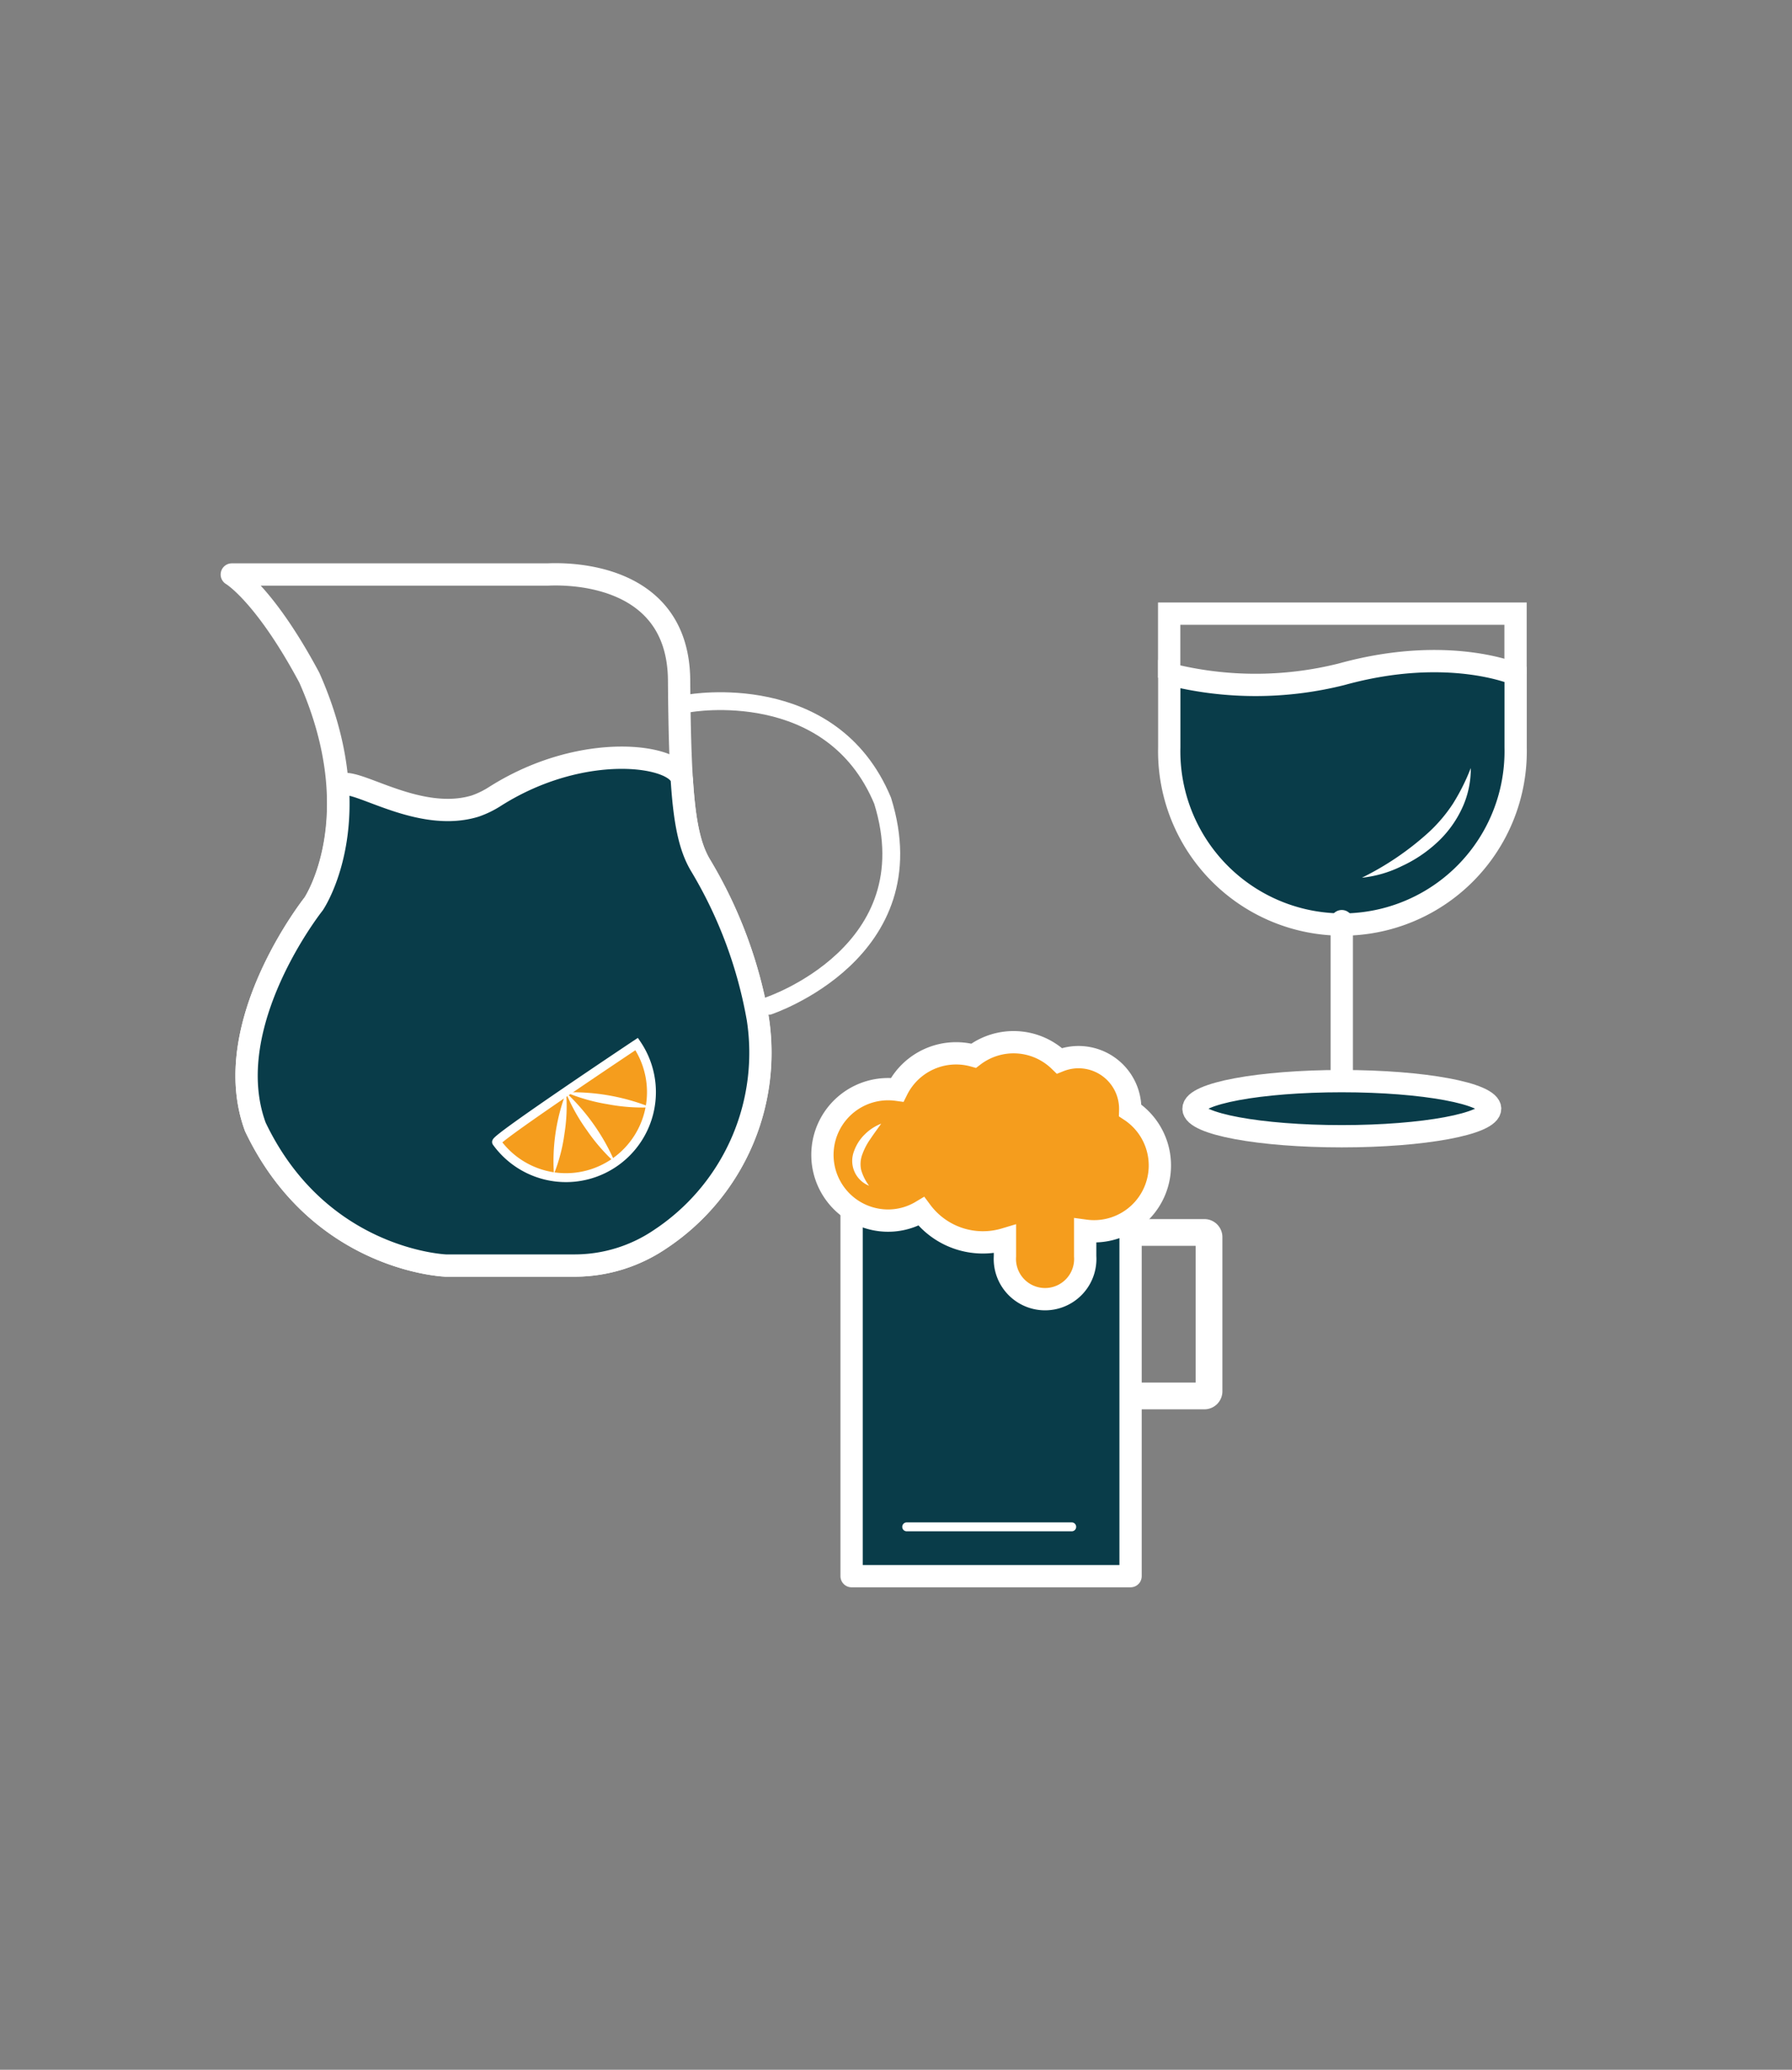 <svg id="NORMAL" xmlns="http://www.w3.org/2000/svg" viewBox="0 0 201 232.09"><rect x="0" y="0" width="201" height="232.09" fill="#808080" stroke="none"/><defs><style>.cls-1,.cls-4,.cls-8{fill:#093c49;}.cls-1,.cls-10,.cls-11,.cls-12,.cls-3,.cls-4,.cls-5,.cls-6,.cls-7,.cls-8,.cls-9{stroke:#fff;}.cls-1,.cls-10,.cls-11,.cls-12,.cls-3,.cls-4,.cls-5,.cls-9{stroke-miterlimit:10;}.cls-1,.cls-11,.cls-3,.cls-4,.cls-5,.cls-6,.cls-8{stroke-width:2.5px;}.cls-2{fill:#fff;}.cls-10,.cls-12,.cls-3,.cls-5,.cls-6,.cls-7{fill:none;}.cls-12,.cls-3,.cls-4,.cls-6,.cls-7,.cls-8{stroke-linecap:round;}.cls-6,.cls-7,.cls-8{stroke-linejoin:round;}.cls-7{stroke-width:2px;}.cls-11,.cls-9{fill:#f59d1d;}.cls-10{stroke-width:3px;}</style></defs><path class="cls-1" d="M170,83.8a19.43,19.43,0,1,1-38.85,0V75.6a39.59,39.59,0,0,0,19.36,0c11.95-3.3,19.49,0,19.49,0Z"/><path class="cls-2" d="M152.76,98.42a32.36,32.36,0,0,0,7.39-5,17.1,17.1,0,0,0,2.82-3.3,23.33,23.33,0,0,0,2-4,10.41,10.41,0,0,1-1,4.56,12.24,12.24,0,0,1-2.82,3.83,15.07,15.07,0,0,1-3.92,2.61A13.07,13.07,0,0,1,152.76,98.42Z"/><path class="cls-3" d="M150.5,103.29v17.94"/><path class="cls-4" d="M150.5,127.41c9.19,0,16.64-1.39,16.64-3.09s-7.45-3.09-16.64-3.09-16.63,1.38-16.63,3.09S141.32,127.41,150.5,127.41Z"/><polyline class="cls-5" points="169.99 75.6 169.99 68.81 131.14 68.81 131.14 75.99"/><path class="cls-6" d="M26,64.42H60.11c.45,0,.89,0,1.34,0,2.5-.12,14.62-.07,14.72,11.85.1,13.29.61,17.93,2.47,20.89A50.36,50.36,0,0,1,85,114.3a25.08,25.08,0,0,1-10.71,24.49l-.18.12a17.1,17.1,0,0,1-9.62,3H50s-14.19-.5-21.36-15.55c-4.22-11.46,6.54-25,6.54-25S41.67,91.72,34.7,76C29.64,66.53,26,64.42,26,64.42Z"/><path class="cls-7" d="M77.33,78.87S93.26,76,99,89.79c5.29,17-12.79,23-12.79,23"/><path class="cls-8" d="M76.48,87.49c.33,5.14,1,7.74,2.16,9.64A50.25,50.25,0,0,1,85,114.22a25.06,25.06,0,0,1-10.51,24.44l-.37.25a17.1,17.1,0,0,1-9.62,3H50s-14.19-.5-21.36-15.55c-4.22-11.46,6.54-25,6.54-25s3.11-4.55,2.75-12.53c-.15-3.37,8.07,3.78,15.36,1.56a10.38,10.38,0,0,0,2.27-1.11C65.6,82.94,76.3,84.71,76.48,87.49Z"/><path class="cls-9" d="M71.41,117.07a9.59,9.59,0,0,1-15.71,11C55.45,127.7,71.41,117.07,71.41,117.07Z"/><path class="cls-2" d="M63.5,122.49a19.45,19.45,0,0,1-.19,4.65,19,19,0,0,1-1.18,4.51,21.7,21.7,0,0,1,1.37-9.16Z"/><path class="cls-2" d="M69,130.39a21.15,21.15,0,0,1-3.18-3.66,20.84,20.84,0,0,1-2.36-4.24,23.42,23.42,0,0,1,5.54,7.9Z"/><path class="cls-2" d="M73,124.17a21,21,0,0,1-4.84-.35,20.65,20.65,0,0,1-4.67-1.33A23.69,23.69,0,0,1,73,124.17Z"/><polygon class="cls-8" points="126.81 136.84 126.81 176.74 95.52 176.74 95.52 135.6 126.81 136.84"/><path class="cls-10" d="M126.81,138.2h8.28a.52.52,0,0,1,.52.52V156a.52.52,0,0,1-.52.53h-8.28"/><path class="cls-11" d="M103.34,135.84a8.61,8.61,0,0,0,9.38,3.11v1.92a4.51,4.51,0,1,0,9,0V138a7.38,7.38,0,0,0,5.05-13.48,5.8,5.8,0,0,0-7.94-5.57,7.38,7.38,0,0,0-9.62-.57,7.39,7.39,0,0,0-8.58,3.82,7.37,7.37,0,1,0-1.07,14.67A7.26,7.26,0,0,0,103.34,135.84Z"/><path class="cls-2" d="M98.84,126c-.42.59-.83,1.14-1.21,1.71a7.21,7.21,0,0,0-.9,1.71,3.12,3.12,0,0,0-.14,1.76,5.5,5.5,0,0,0,.89,1.78,3,3,0,0,1-1.69-3.87A4.89,4.89,0,0,1,97,127.2,5.34,5.34,0,0,1,98.84,126Z"/><line class="cls-12" x1="101.7" y1="171.21" x2="120.21" y2="171.21"/></svg>
